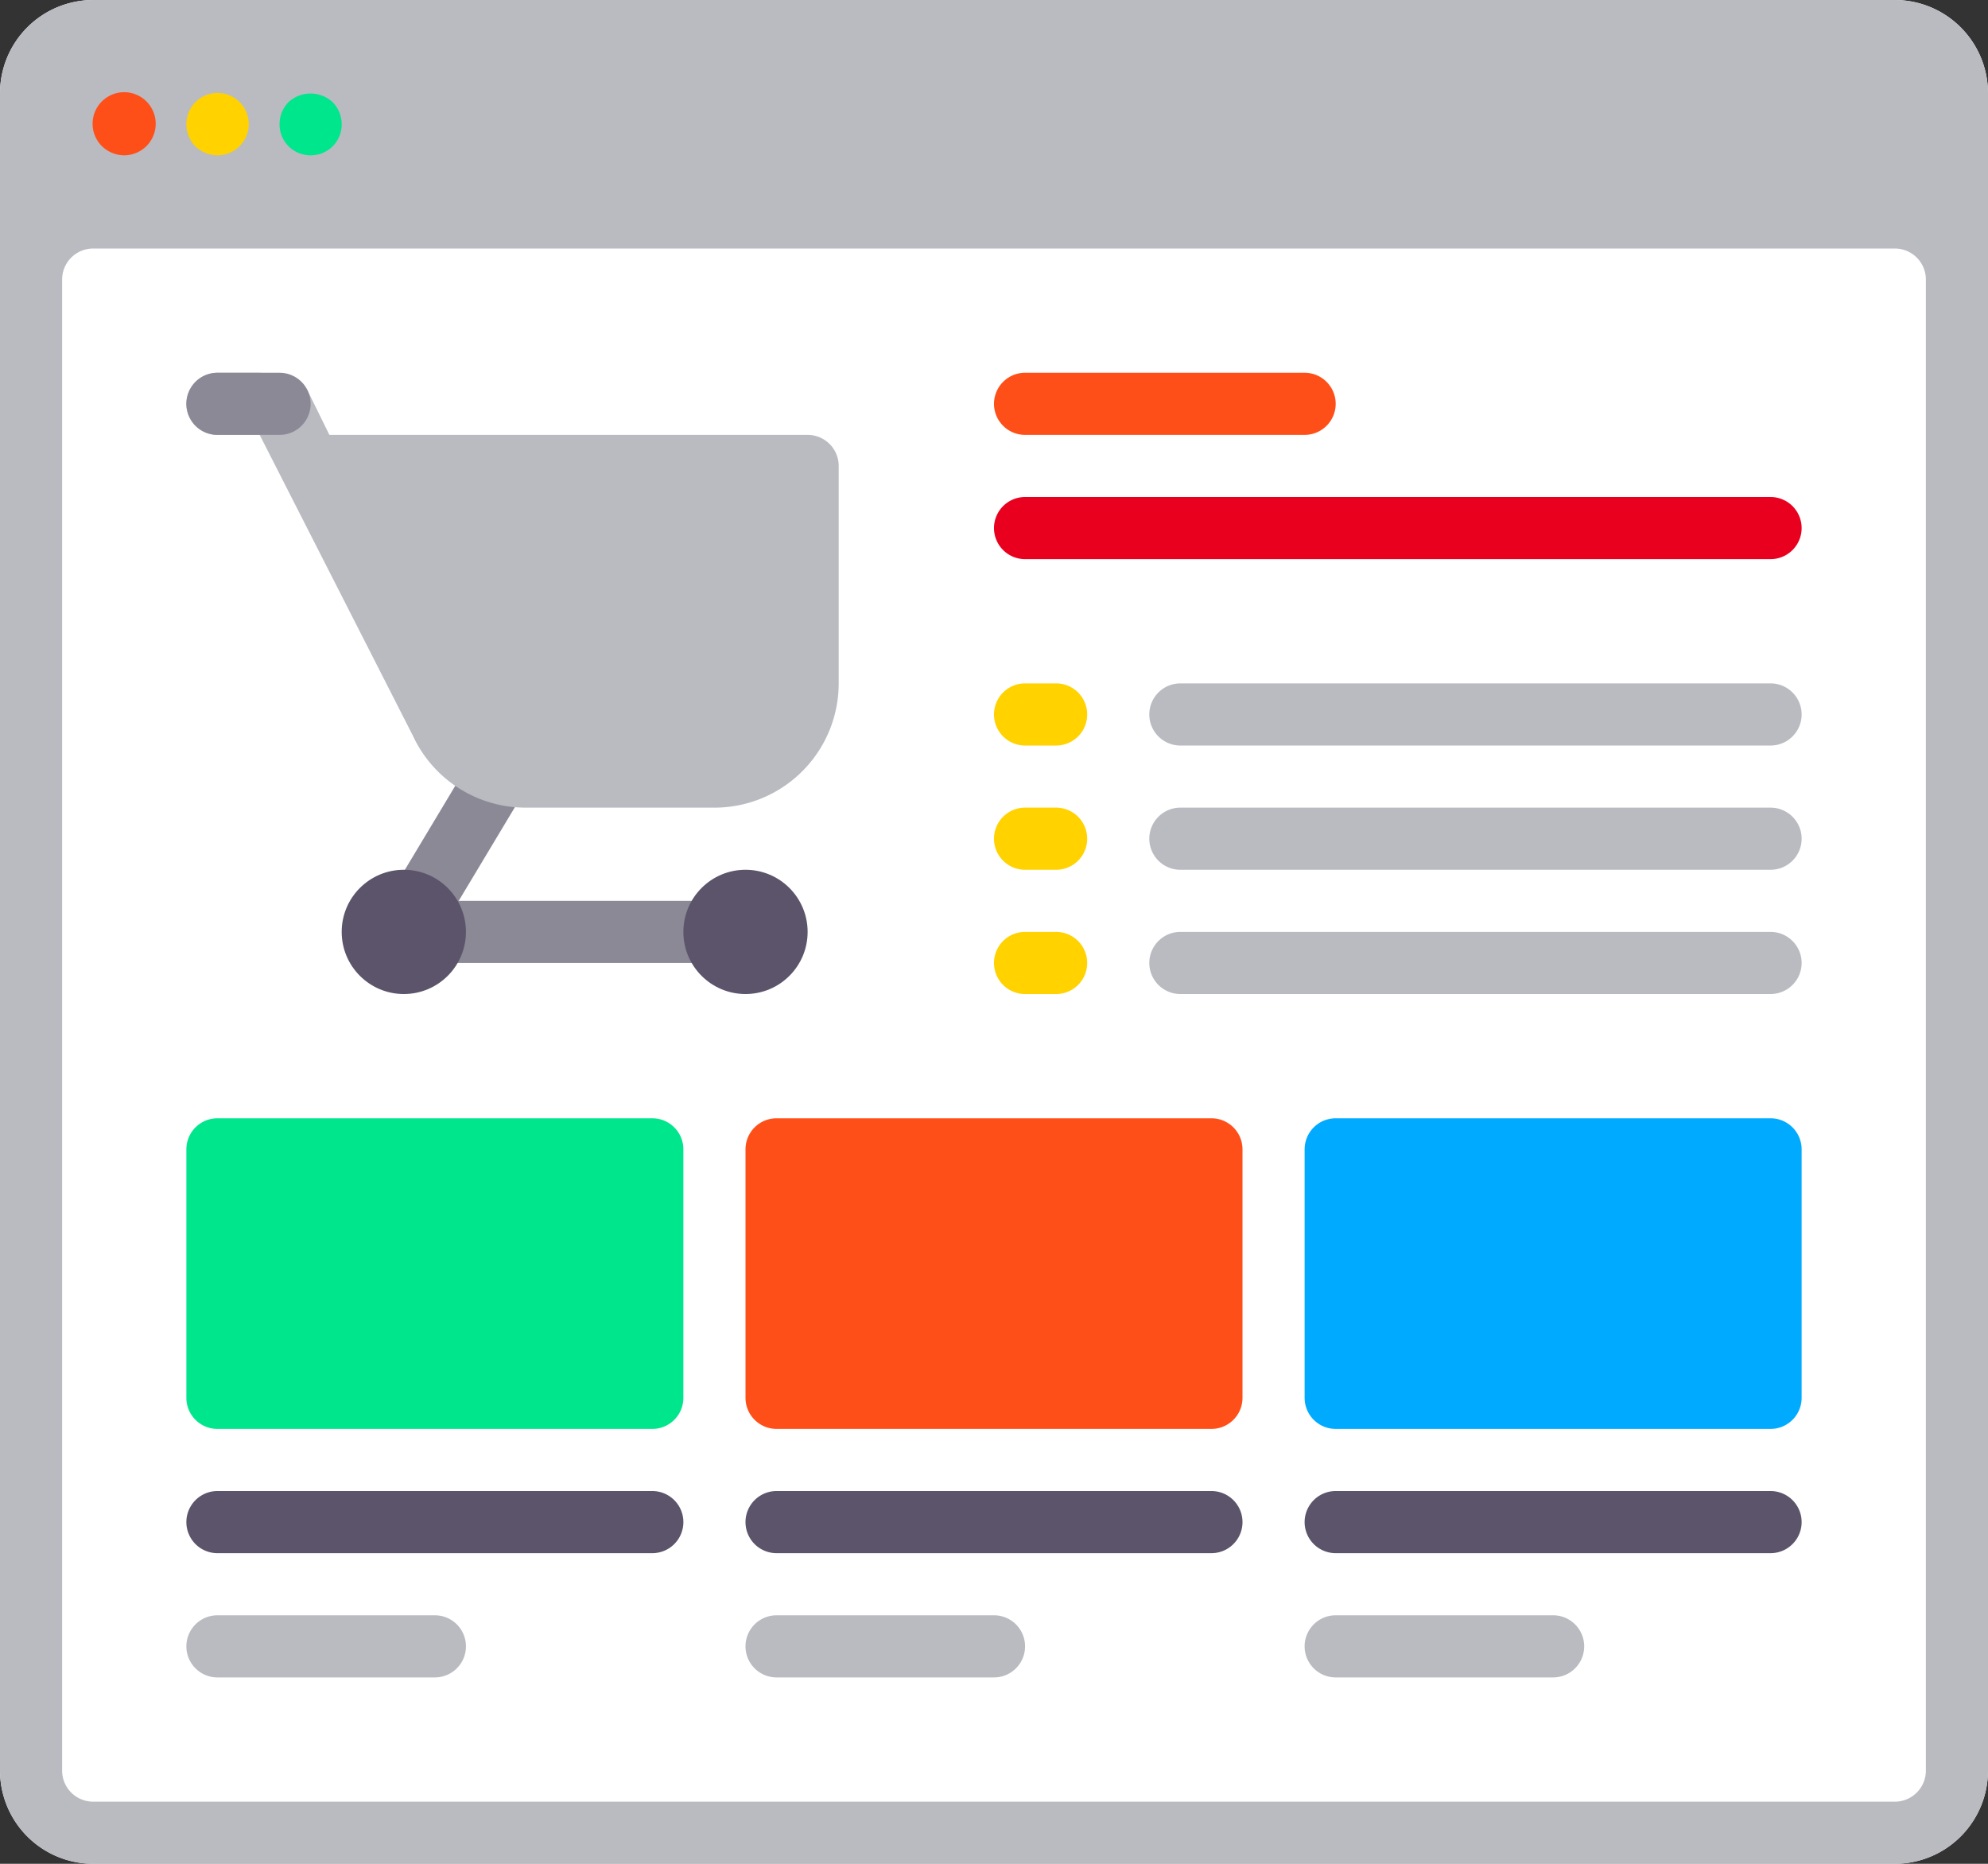 <svg id="Layer_1" data-name="Layer 1" xmlns="http://www.w3.org/2000/svg" width="160" height="150" viewBox="0 0 160 150"><rect x="0" y="0" width="160" height="150" fill="#333333" stroke="none"/><defs><style>.cls-1{fill:#fff}.cls-2{fill:#b9bbc1}.cls-3{fill:#ff4f19}.cls-4{fill:#ffd200}.cls-5{fill:#00e68c}.cls-6{fill:#5c546a}.cls-7{fill:#e9001e}.cls-8{fill:#8b8996}.cls-9{fill:#00abff}</style></defs><title>step-2</title><path class="cls-1" d="M860.66 166h-145a7.51 7.51 0 0 0-7.5 7.5v135a7.51 7.51 0 0 0 7.5 7.5h145a7.51 7.51 0 0 0 7.5-7.5v-135a7.51 7.51 0 0 0-7.5-7.5z" transform="translate(-708.16 -166)"/><path class="cls-2" d="M860.66 166h-145a7.51 7.51 0 0 0-7.5 7.5v135a7.51 7.51 0 0 0 7.5 7.5h145a7.51 7.51 0 0 0 7.5-7.5v-135a7.51 7.51 0 0 0-7.5-7.5zm2.5 142.5a2.5 2.5 0 0 1-2.5 2.5h-145a2.5 2.5 0 0 1-2.5-2.5v-120a2.5 2.5 0 0 1 2.5-2.5h145a2.5 2.5 0 0 1 2.5 2.5v120z" transform="translate(-708.16 -166)"/><path class="cls-3" d="M718.16 178.5a2.58 2.58 0 0 1-1.78-.72 2.54 2.54 0 1 1 1.78.72z" transform="translate(-708.16 -166)"/><path class="cls-4" d="M725.66 178.5a2.63 2.63 0 0 1-1.78-.72 2.58 2.58 0 0 1-.72-1.78 2.51 2.51 0 1 1 2.5 2.5z" transform="translate(-708.16 -166)"/><path class="cls-5" d="M733.16 178.5a2.48 2.48 0 0 1-2.5-2.5 2.53 2.53 0 0 1 .72-1.78 2.62 2.62 0 0 1 3.55 0 2.54 2.54 0 0 1 .73 1.78 2.48 2.48 0 0 1-2.5 2.5z" transform="translate(-708.16 -166)"/><path class="cls-6" d="M760.66 291h-35a2.5 2.5 0 0 1 0-5h35a2.5 2.5 0 0 1 0 5zM805.66 291h-35a2.5 2.5 0 0 1 0-5h35a2.5 2.5 0 0 1 0 5zM850.66 291h-35a2.5 2.5 0 0 1 0-5h35a2.5 2.5 0 0 1 0 5z" transform="translate(-708.16 -166)"/><path class="cls-2" d="M833.16 301h-17.5a2.5 2.5 0 0 1 0-5h17.5a2.5 2.5 0 0 1 0 5zM788.16 301h-17.5a2.5 2.5 0 0 1 0-5h17.5a2.5 2.5 0 0 1 0 5zM743.16 301h-17.5a2.5 2.5 0 0 1 0-5h17.5a2.5 2.5 0 0 1 0 5z" transform="translate(-708.16 -166)"/><path class="cls-3" d="M813.16 201h-22.5a2.5 2.5 0 0 1 0-5h22.5a2.5 2.5 0 0 1 0 5z" transform="translate(-708.16 -166)"/><path class="cls-7" d="M850.66 211h-60a2.5 2.5 0 0 1 0-5h60a2.5 2.5 0 1 1 0 5z" transform="translate(-708.16 -166)"/><path class="cls-2" d="M850.66 226h-47.5a2.5 2.5 0 0 1 0-5h47.5a2.5 2.5 0 1 1 0 5zM850.66 236h-47.5a2.5 2.5 0 0 1 0-5h47.5a2.5 2.5 0 1 1 0 5zM850.66 246h-47.5a2.5 2.5 0 0 1 0-5h47.5a2.5 2.5 0 1 1 0 5z" transform="translate(-708.16 -166)"/><path class="cls-4" d="M793.16 226h-2.5a2.5 2.5 0 0 1 0-5h2.5a2.5 2.5 0 0 1 0 5zM793.16 236h-2.5a2.5 2.5 0 0 1 0-5h2.5a2.5 2.5 0 1 1 0 5zM793.16 246h-2.5a2.5 2.5 0 0 1 0-5h2.5a2.5 2.5 0 1 1 0 5z" transform="translate(-708.16 -166)"/><path class="cls-8" d="M765.66 243.5h-22.5a2.5 2.5 0 0 1 0-5h22.5a2.5 2.5 0 0 1 0 5z" transform="translate(-708.16 -166)"/><path class="cls-8" d="M740.66 243.5a2.5 2.5 0 0 1-2.14-3.79l7.5-12.5a2.5 2.5 0 1 1 4.29 2.57l-7.5 12.5a2.5 2.5 0 0 1-2.15 1.22z" transform="translate(-708.16 -166)"/><circle class="cls-6" cx="60" cy="75" r="5"/><circle class="cls-6" cx="32.5" cy="75" r="5"/><path class="cls-2" d="M765.66 231h-15.2a10 10 0 0 1-9.08-5.81L729.06 201h-3.4a2.5 2.5 0 0 1 0-5h3.4a7.58 7.58 0 0 1 3.84 1.4l1.77 3.6h38.49a2.5 2.5 0 0 1 2.5 2.5V221a10 10 0 0 1-10 10z" transform="translate(-708.16 -166)"/><path class="cls-8" d="M730.66 201h-5a2.5 2.5 0 0 1-2.5-2.5 2.5 2.5 0 0 1 2.5-2.5h5a2.5 2.5 0 0 1 2.5 2.5 2.5 2.5 0 0 1-2.5 2.5z" transform="translate(-708.16 -166)"/><path class="cls-5" d="M760.66 256h-35a2.5 2.5 0 0 0-2.5 2.5v20a2.5 2.5 0 0 0 2.5 2.5h35a2.5 2.5 0 0 0 2.5-2.5v-20a2.5 2.5 0 0 0-2.5-2.5z" transform="translate(-708.16 -166)"/><path class="cls-3" d="M805.66 256h-35a2.5 2.5 0 0 0-2.5 2.5v20a2.5 2.5 0 0 0 2.5 2.5h35a2.5 2.5 0 0 0 2.5-2.5v-20a2.5 2.5 0 0 0-2.5-2.5z" transform="translate(-708.16 -166)"/><path class="cls-9" d="M850.66 256h-35a2.5 2.5 0 0 0-2.5 2.5v20a2.5 2.5 0 0 0 2.5 2.5h35a2.5 2.5 0 0 0 2.5-2.5v-20a2.5 2.5 0 0 0-2.5-2.5z" transform="translate(-708.16 -166)"/></svg>